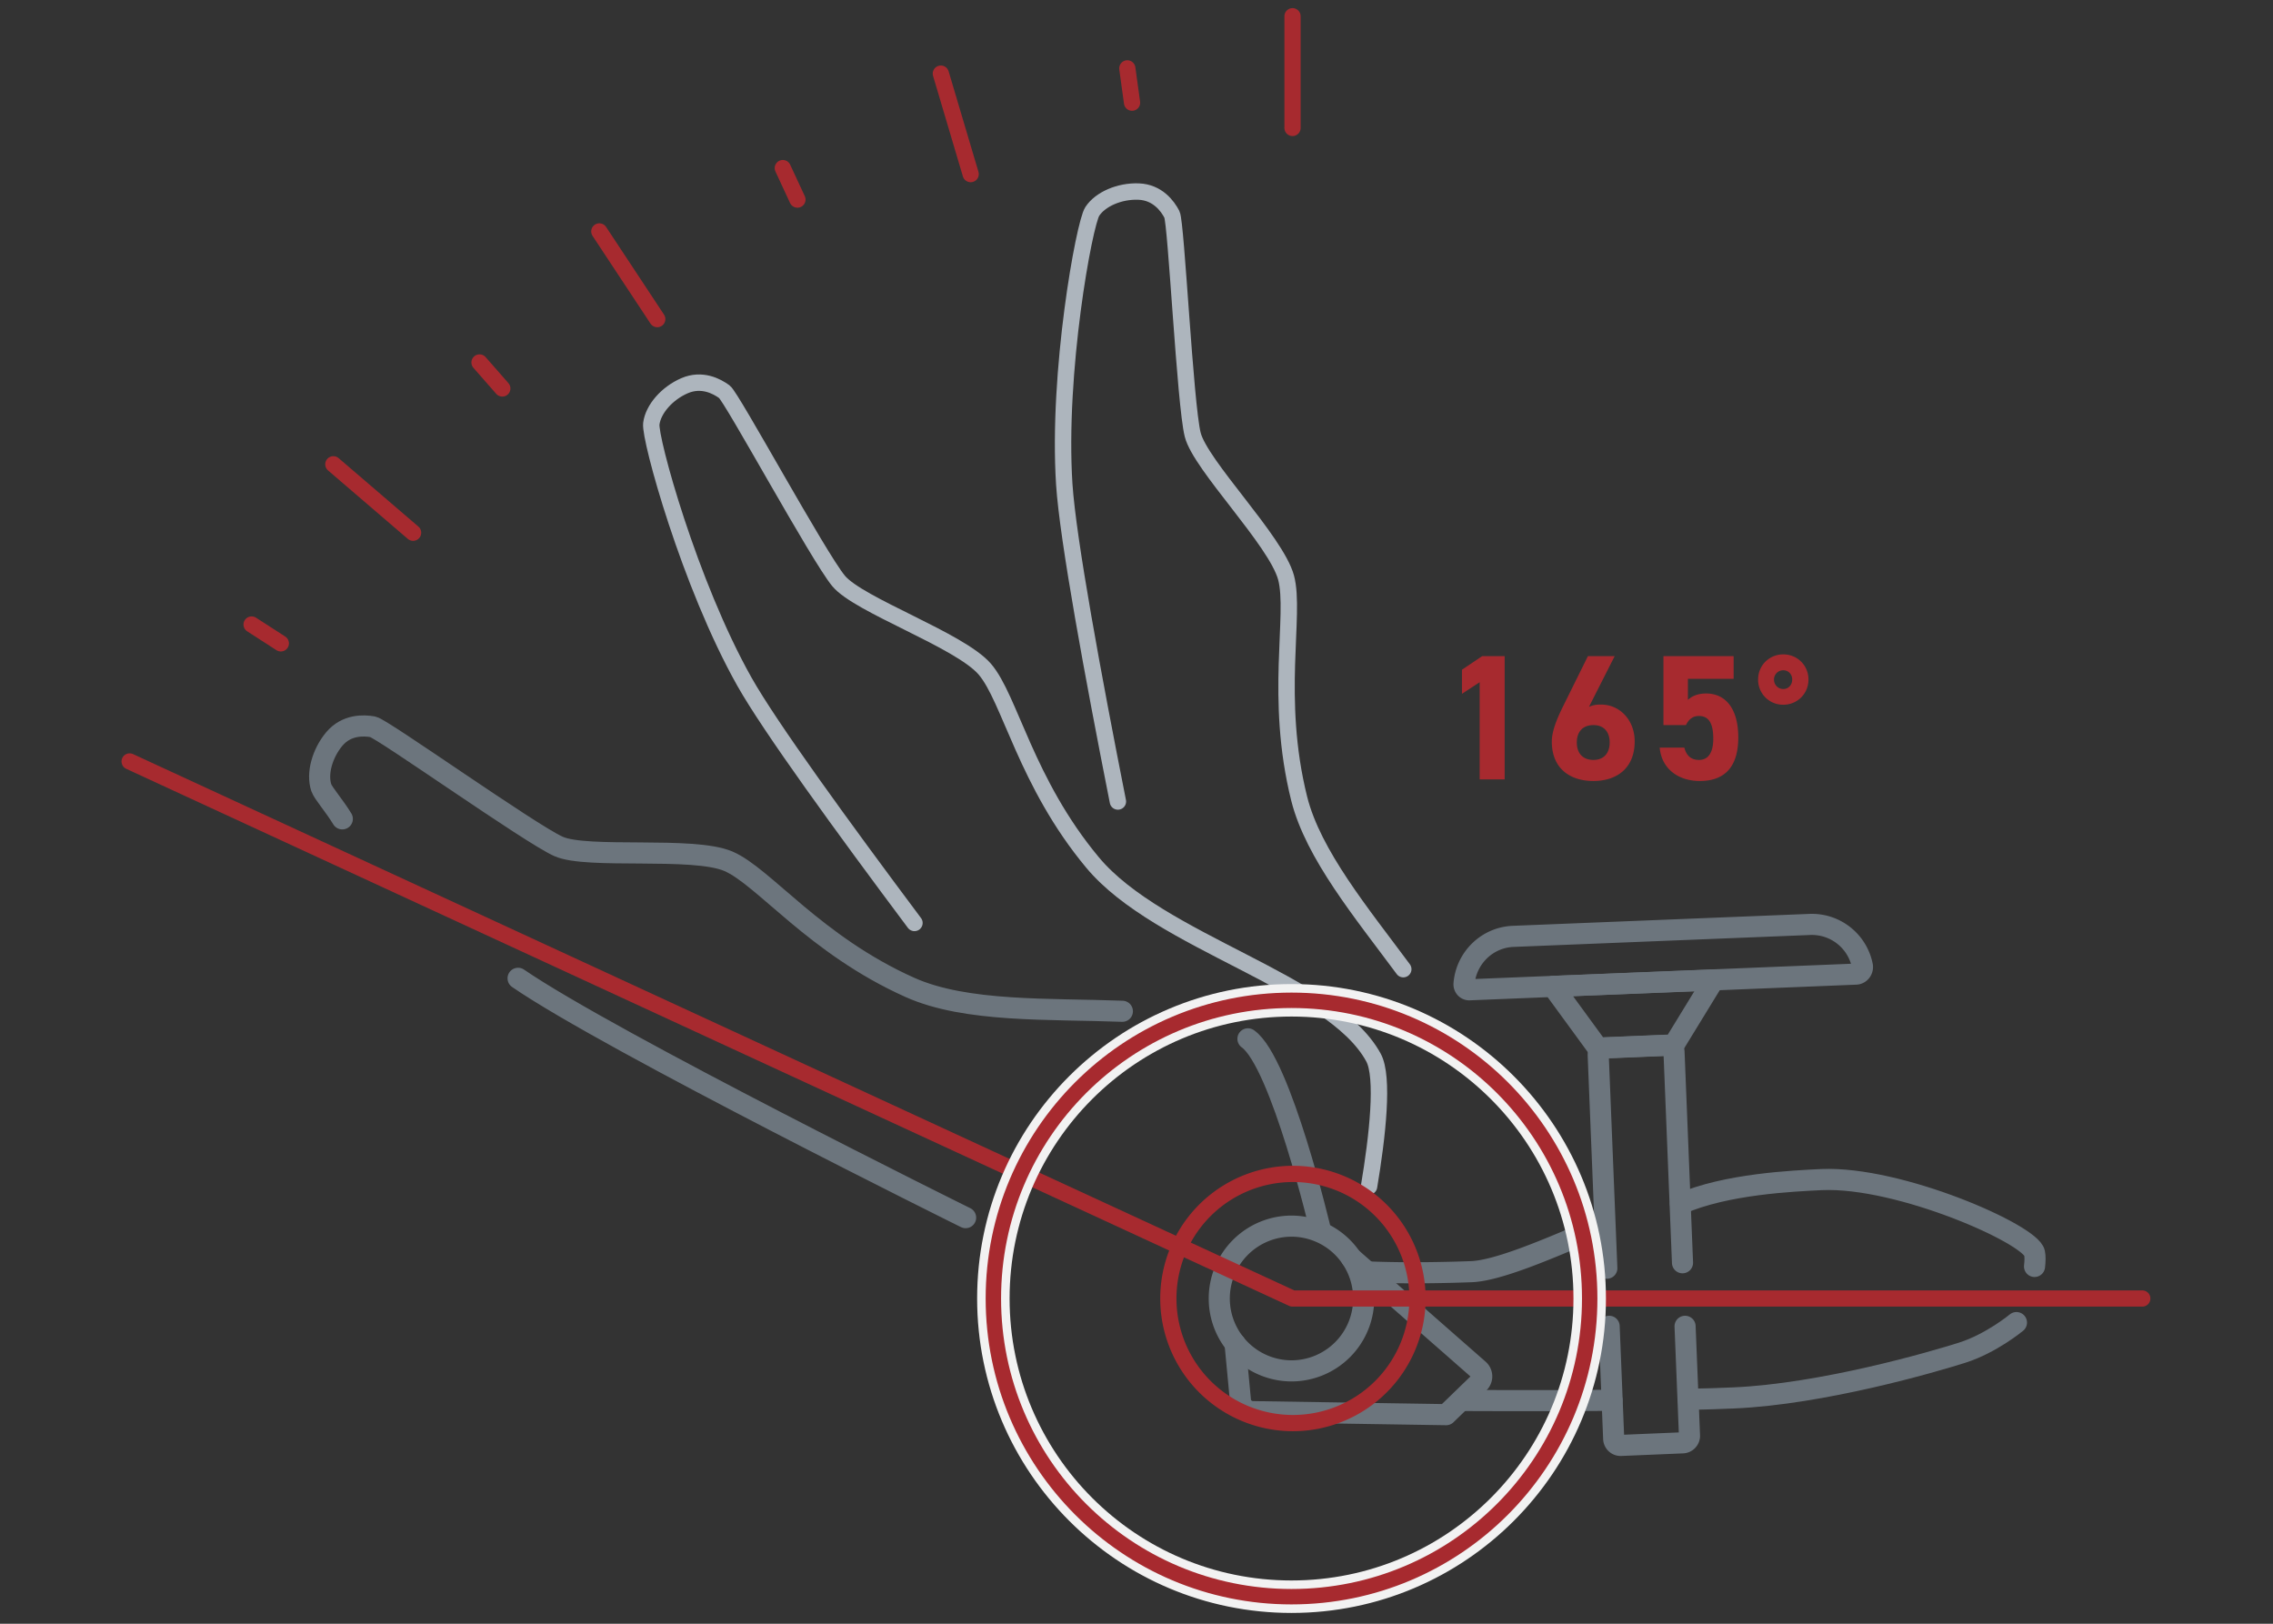 <svg xmlns="http://www.w3.org/2000/svg" width="140" height="100" fill="none" viewBox="0 0 140 100"><rect x="0" y="0" width="140" height="100" fill="#333333" stroke="none"/><path stroke="#ADB5BD" stroke-linecap="round" stroke-linejoin="round" stroke-width="1.01" d="M56.324 56.841c-4.43-5.92-8.927-12.11-10.473-14.858-3.387-6.015-5.85-14.982-5.735-15.887.115-.904.97-1.875 2.043-2.34 1.073-.466 1.998.033 2.459.37.46.338 5.788 10.152 7.033 11.652s7.451 3.638 9.001 5.427c1.55 1.79 2.532 6.986 6.641 11.913 4.11 4.936 14.756 7.335 17.301 12.007.659 1.196.246 4.871-.27 7.945"/><path stroke="#ADB5BD" stroke-linecap="round" stroke-miterlimit="10" stroke-width="1.01" d="M68.854 49.361c-1.527-7.713-3.082-16.15-3.303-19.536-.444-6.895 1.226-16.047 1.727-16.806.501-.759 1.683-1.266 2.85-1.222 1.17.044 1.786.894 2.053 1.407.267.513.807 11.67 1.28 13.563.473 1.892 5.13 6.52 5.751 8.804.612 2.283-.745 7.393.81 13.621.864 3.437 3.858 7.051 6.41 10.496"/><path stroke="#6C757D" stroke-linecap="round" stroke-linejoin="round" stroke-width="1.3" d="M84.332 78.335s2.492.125 6.312-.019c1.604-.067 4.622-1.34 7.983-2.803M111.469 56.933l-18.26.734c-1.625.062-2.913 1.344-3.037 2.936-.009.195.142.363.336.354l23.785-.964c.265 0 .459-.248.415-.513a3.17 3.17 0 0 0-3.239-2.547ZM103.63 77.768l-.523-12.982a.434.434 0 0 0-.451-.416l-3.803.16c-.239 0-.424.212-.415.45l.53 13.124m4.82 3.579.272 6.725a.434.434 0 0 1-.415.45l-3.804.16a.429.429 0 0 1-.45-.416l-.28-6.92"/><path stroke="#6C757D" stroke-linecap="round" stroke-linejoin="round" stroke-width="1.3" d="m95.644 60.752 9.903-.398-2.454 4.007-4.668.194-2.772-3.794-.009-.009ZM99.289 86.241c-4.819.036-9.117.01-9.117.01M103.504 74.146c2.789-1.228 6.928-1.415 8.702-1.5 4.792-.206 12.868 3.365 13.106 4.517.043.21.039.499 0 .833m-21.323 8.183c1.024-.019 1.96-.047 2.772-.085 5.489-.234 12.304-2.218 14.098-2.788 1.795-.57 3.34-1.853 3.34-1.853M59.475 74.99S37.587 64.153 31.91 60.25m44.954 3.727c2.034 1.44 4.478 11.833 4.478 11.833M69.13 62.28c-4.505-.17-9.622.079-13.078-1.466-5.854-2.616-9.012-6.84-11.188-7.772-2.175-.933-8.694-.121-10.468-.916-1.774-.796-10.87-7.266-11.431-7.365-.57-.1-1.62-.144-2.375.75-.746.895-1.089 2.14-.8 3 .114.338.8 1.106 1.293 1.92"/><path stroke="#6C757D" stroke-linecap="round" stroke-linejoin="round" stroke-width="1.3" d="M79.546 84.427a4.451 4.451 0 0 0 4.448-4.457 4.457 4.457 0 0 0-4.448-4.457 4.457 4.457 0 0 0-4.448 4.457 4.457 4.457 0 0 0 4.448 4.457Z"/><path stroke="#6C757D" stroke-linecap="round" stroke-linejoin="round" stroke-width="1.3" d="m76.07 82.746.336 3.547c.061.371.38.636.75.645l11.915.186 2.02-1.954a.556.556 0 0 0 0-.805l-7.854-6.89"/><path stroke="#A72A2F" stroke-linecap="round" stroke-linejoin="round" stroke-miterlimit="10" d="M79.608 79.97 7.984 46.895M79.609 79.97h52.34"/><path stroke="#F2F2F2" stroke-linejoin="round" stroke-miterlimit="10" stroke-width="2" d="M79.548 98.335c10.143 0 18.366-8.223 18.366-18.365 0-10.143-8.223-18.365-18.366-18.365-10.142 0-18.364 8.222-18.364 18.364 0 10.143 8.222 18.366 18.364 18.366Z"/><path stroke="#A72A2F" stroke-linejoin="round" stroke-miterlimit="10" stroke-width=".949" d="M79.548 98.335c10.143 0 18.366-8.223 18.366-18.365 0-10.143-8.223-18.365-18.366-18.365-10.142 0-18.364 8.222-18.364 18.364 0 10.143 8.222 18.366 18.364 18.366Z"/><path stroke="#A72A2F" stroke-linejoin="round" stroke-miterlimit="10" d="M79.547 87.642a7.673 7.673 0 1 0 0-15.345 7.673 7.673 0 0 0 0 15.345Z"/><path stroke="#A72A2F" stroke-linecap="round" stroke-linejoin="round" stroke-miterlimit="10" d="M79.61 7.88V1M69.726 6.324l-.292-2.113M49.116 12.292l-.901-1.94M30.939 23.925l-1.404-1.602M17.297 39.622l-1.8-1.161M40.482 19.653l-3.568-5.4"/><path fill="#A72A2F" d="M92.676 40.41V48h-1.54v-5.984l-1.09.715v-1.485l1.244-.836h1.386Zm6.776 0-1.584 3.124c.231-.11.462-.143.737-.143 1.166 0 2.079.957 2.079 2.266 0 1.683-1.133 2.442-2.54 2.442-1.42 0-2.564-.748-2.564-2.431 0-.594.264-1.298.693-2.167l1.53-3.091h1.65Zm-2.332 5.313c0 .638.341 1.078 1.023 1.078.66 0 1.001-.44 1.001-1.078 0-.627-.34-1.067-1-1.067-.683 0-1.024.44-1.024 1.067Zm7.525-1.628c-.396 0-.638.22-.803.561h-1.386V40.41h4.323v1.397h-2.816v1.298c.209-.198.55-.396 1.122-.396 1.166 0 1.98.891 1.98 2.706 0 1.793-.814 2.684-2.376 2.684-1.276 0-2.343-.715-2.464-2.057h1.518c.121.484.407.759.902.759.55 0 .88-.418.88-1.309 0-.924-.264-1.397-.88-1.397Zm3.641-2.244c0-.88.693-1.551 1.551-1.551s1.551.671 1.551 1.551c0 .88-.693 1.551-1.551 1.551a1.535 1.535 0 0 1-1.551-1.551Zm.979 0c0 .33.253.583.572.583.319 0 .55-.253.55-.583 0-.319-.231-.572-.55-.572a.568.568 0 0 0-.572.572Z"/><path stroke="#A72A2F" stroke-linecap="round" stroke-linejoin="round" stroke-miterlimit="10" d="m59.786 10.723-1.837-6.189M25.444 32.809l-4.913-4.215"/></svg>